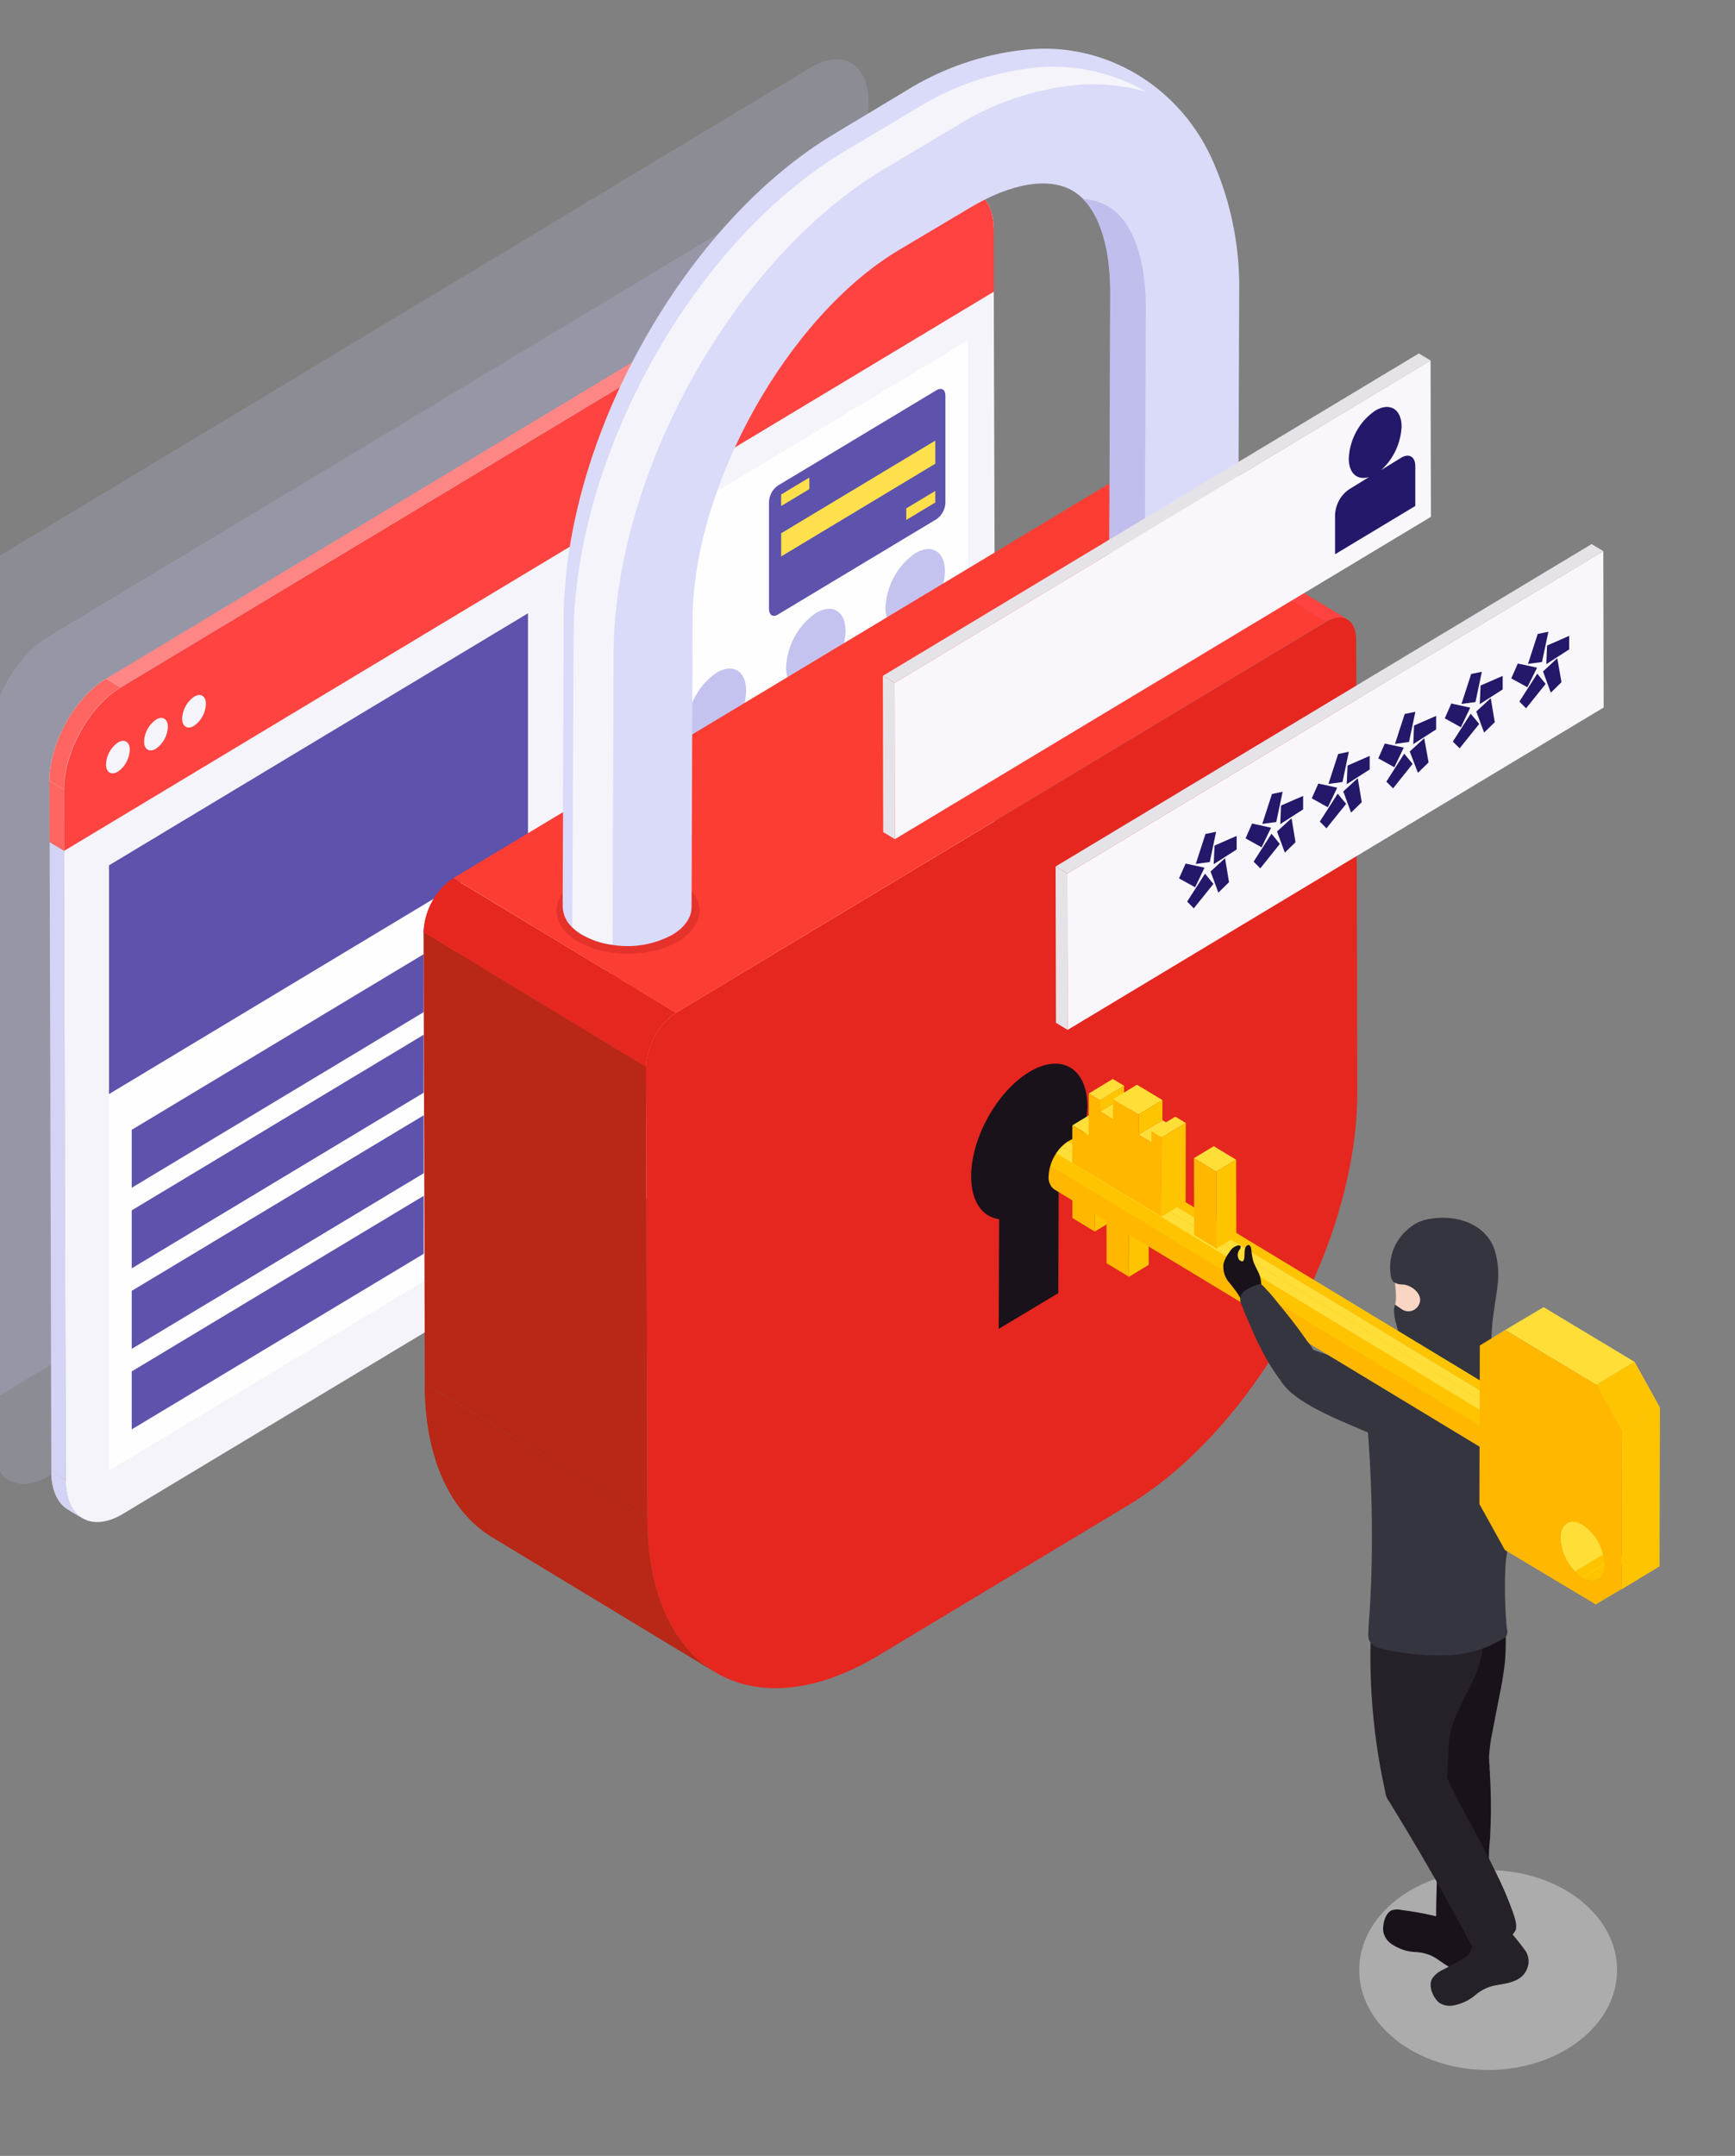 <?xml version="1.0" encoding="UTF-8"?>
<svg xmlns="http://www.w3.org/2000/svg" width="326" height="405" viewBox="0 0 326 405" fill="none">
  <rect x="0" y="0" width="326" height="405" fill="#808080" stroke="none"/>
  <g clip-path="url(#clip0_169_2914)">
    <g opacity="0.2">
      <path d="M163.546 150.791C163.546 157.95 158.744 166.647 152.767 170.238L-2.896 263.846C-8.873 267.448 -13.731 264.569 -13.742 257.41L-14.078 137.442V125.783C-14.078 118.637 -9.265 109.927 -3.287 106.337L152.342 12.682C158.319 9.091 163.177 11.971 163.188 19.13V30.788L163.546 150.791Z" fill="#BFBEED"></path>
    </g>
    <g opacity="0.2">
      <path d="M175.758 164.176C175.758 171.334 170.945 180.031 164.979 183.622L9.305 277.23C3.339 280.833 -1.53 277.953 -1.541 270.794L-1.866 150.826V139.168C-1.866 132.021 2.936 123.312 8.913 119.721L164.565 26.067C170.542 22.476 175.4 25.355 175.422 32.514V44.172L175.758 164.176Z" fill="#BFBEED"></path>
    </g>
    <path d="M180.907 34.484L183.593 36.128C181.657 34.962 178.97 35.125 176.004 36.909L173.284 35.253C176.284 33.481 178.97 33.318 180.907 34.484Z" fill="#F4F4FA"></path>
    <path d="M176.038 36.909L173.318 35.253C176.284 33.481 178.97 33.318 180.907 34.484L183.593 36.128C181.69 34.962 179.004 35.125 176.038 36.909Z" fill="#FE8786"></path>
    <path d="M15.461 285.204L12.741 283.56C10.838 282.395 9.652 279.935 9.641 276.437L12.338 278.093C12.338 281.59 13.558 284.05 15.461 285.204Z" fill="#F4F4FA"></path>
    <path d="M15.461 285.204L12.741 283.56C10.838 282.395 9.652 279.935 9.641 276.437L12.338 278.093C12.338 281.59 13.558 284.05 15.461 285.204Z" fill="#D3D3F5"></path>
    <path d="M12.014 148.331L9.294 146.687L9.327 158.218L12.047 159.85L12.014 148.331Z" fill="#FF6661"></path>
    <path d="M9.327 158.218L9.641 276.437L12.361 278.081L12.047 159.85L9.327 158.218Z" fill="#D3D3F5"></path>
    <path d="M22.636 129.153L19.916 127.509L173.329 35.253L176.038 36.909L22.636 129.153Z" fill="#FE8786"></path>
    <path d="M12.002 148.331L9.282 146.687C9.282 139.692 14.028 131.053 19.916 127.509L22.636 129.164C16.748 132.697 11.991 141.278 12.002 148.331Z" fill="#F4F4FA"></path>
    <path d="M12.002 148.331L9.282 146.687C9.282 139.692 14.028 131.053 19.916 127.509L22.636 129.164C16.748 132.697 11.991 141.278 12.002 148.331Z" fill="#FF6661"></path>
    <path d="M187.085 173.013C187.085 180.008 182.351 188.635 176.463 192.18L23.05 284.423C17.162 287.921 12.372 285.134 12.361 278.081L12.036 159.85V148.331C12.036 141.336 16.771 132.697 22.658 129.164L176.038 36.897C181.925 33.4 186.716 36.198 186.727 43.251V54.782L187.085 173.013Z" fill="#F4F4FA"></path>
    <path d="M186.761 54.782L12.036 159.85V148.331C12.036 141.336 16.771 132.697 22.658 129.164L176.038 36.897C181.925 33.4 186.716 36.198 186.727 43.251L186.761 54.782Z" fill="#FE4340"></path>
    <path d="M34.221 134.982C34.221 136.498 35.239 137.104 36.459 136.346C37.116 135.896 37.661 135.291 38.05 134.58C38.439 133.869 38.661 133.072 38.698 132.254C38.698 130.738 37.691 130.132 36.459 130.89C35.804 131.341 35.26 131.947 34.871 132.658C34.482 133.369 34.259 134.165 34.221 134.982Z" fill="#F4F4FA"></path>
    <path d="M27.068 139.284C27.068 140.8 28.087 141.406 29.307 140.648C29.962 140.197 30.506 139.592 30.895 138.881C31.284 138.17 31.507 137.373 31.545 136.556C31.545 135.04 30.527 134.434 29.307 135.192C28.651 135.643 28.107 136.249 27.718 136.96C27.329 137.671 27.107 138.467 27.068 139.284Z" fill="#F4F4FA"></path>
    <path d="M19.916 143.586C19.916 145.102 20.923 145.708 22.154 144.962C22.81 144.508 23.354 143.901 23.743 143.188C24.132 142.475 24.355 141.677 24.393 140.858C24.393 139.354 23.375 138.736 22.154 139.494C21.498 139.945 20.954 140.55 20.565 141.261C20.176 141.972 19.953 142.769 19.916 143.586Z" fill="#F4F4FA"></path>
    <g opacity="0.9">
      <path d="M20.486 162.555L99.208 115.209V228.928L20.486 276.274V162.555Z" fill="white"></path>
      <path opacity="0.9" d="M20.486 162.555L99.208 115.209V158.183L20.486 205.529V162.555Z" fill="#3A2C99"></path>
      <path opacity="0.9" d="M24.751 212.244L79.609 179.25V190.139L24.751 223.133V212.244Z" fill="#3A2C99"></path>
      <path opacity="0.9" d="M24.751 227.377L79.609 194.383V205.272L24.751 238.266V227.377Z" fill="#3A2C99"></path>
      <path opacity="0.9" d="M24.751 242.499L79.609 209.516V220.405L24.751 253.399V242.499Z" fill="#3A2C99"></path>
      <path opacity="0.9" d="M24.751 257.632L79.609 224.649V235.538L24.751 268.521V257.632Z" fill="#3A2C99"></path>
      <path opacity="0.9" d="M85.093 181.419C85.171 179.787 85.617 178.198 86.395 176.78C87.173 175.362 88.261 174.155 89.57 173.257C92.055 171.753 94.048 172.978 94.048 175.986C93.97 177.617 93.524 179.206 92.746 180.624C91.968 182.042 90.88 183.249 89.57 184.147C87.086 185.639 85.093 184.415 85.093 181.419Z" fill="#3A2C99"></path>
      <path opacity="0.9" d="M85.093 226.794C85.171 225.163 85.617 223.574 86.395 222.156C87.173 220.738 88.261 219.531 89.57 218.633C92.055 217.141 94.048 218.365 94.048 221.361C93.97 222.992 93.524 224.581 92.746 225.999C91.968 227.417 90.88 228.624 89.57 229.522C87.086 231.038 85.093 229.814 85.093 226.794Z" fill="#3A2C99"></path>
      <path opacity="0.9" d="M85.093 211.638C85.172 210.007 85.618 208.418 86.396 207C87.174 205.583 88.261 204.375 89.57 203.477C92.055 201.984 94.048 203.209 94.048 206.217C93.967 207.847 93.52 209.435 92.743 210.853C91.965 212.27 90.878 213.478 89.57 214.378C87.086 215.905 85.093 214.681 85.093 211.638Z" fill="#3A2C99"></path>
      <path opacity="0.9" d="M85.093 196.54C85.174 194.909 85.621 193.321 86.398 191.904C87.176 190.486 88.263 189.279 89.57 188.379C92.055 186.887 94.048 188.111 94.048 191.119C93.969 192.75 93.523 194.338 92.745 195.756C91.967 197.174 90.879 198.381 89.57 199.28C87.086 200.772 85.093 199.548 85.093 196.54Z" fill="#3A2C99"></path>
      <path d="M106.092 162.158L181.914 116.561V63.887L106.092 109.484V162.158Z" fill="white"></path>
      <path opacity="0.9" d="M146.174 115.442L175.959 97.534C176.449 97.2 176.856 96.75 177.148 96.222C177.439 95.693 177.607 95.1 177.638 94.491V74.333C177.638 73.167 176.888 72.748 175.959 73.307L146.174 91.215C145.685 91.549 145.277 91.999 144.986 92.528C144.694 93.056 144.526 93.649 144.495 94.258V114.428C144.495 115.547 145.245 116.036 146.174 115.442Z" fill="#3A2C99"></path>
      <path d="M146.779 104.53L175.735 87.112V82.774L146.779 100.181V104.53Z" fill="#FFDE38"></path>
      <path d="M146.779 95.062L152.073 91.88V89.711L146.779 92.894V95.062Z" fill="#FFDE38"></path>
      <path d="M170.284 97.674L175.735 94.398V92.23L170.284 95.506V97.674Z" fill="#FFDE38"></path>
      <path d="M166.367 114.136C166.467 112.098 167.025 110.113 167.998 108.341C168.97 106.569 170.328 105.06 171.963 103.935C175.086 102.058 177.56 103.597 177.56 107.363C177.46 109.401 176.902 111.387 175.93 113.159C174.958 114.931 173.599 116.44 171.963 117.564C168.885 119.441 166.367 117.902 166.367 114.136Z" fill="#BFBEED"></path>
      <path d="M147.696 125.364C147.797 123.325 148.355 121.34 149.327 119.568C150.3 117.796 151.658 116.287 153.293 115.162C156.416 113.285 158.89 114.824 158.89 118.59C158.79 120.628 158.232 122.614 157.26 124.386C156.288 126.158 154.929 127.667 153.293 128.791C150.215 130.668 147.696 129.129 147.696 125.364Z" fill="#BFBEED"></path>
      <path d="M129.015 136.603C129.114 134.563 129.673 132.575 130.645 130.801C131.617 129.027 132.976 127.516 134.612 126.39C137.735 124.512 140.208 126.051 140.208 129.817C140.113 131.857 139.556 133.843 138.583 135.616C137.611 137.389 136.25 138.897 134.612 140.019C131.545 141.896 129.015 140.357 129.015 136.603Z" fill="#BFBEED"></path>
      <path d="M110.345 147.83C110.444 145.79 111.002 143.803 111.975 142.029C112.947 140.255 114.306 138.743 115.942 137.617C119.064 135.74 121.538 137.279 121.538 141.044C121.441 143.083 120.883 145.07 119.911 146.842C118.938 148.614 117.578 150.123 115.942 151.246C112.875 153.123 110.345 151.584 110.345 147.83Z" fill="#BFBEED"></path>
      <path d="M106.092 223.203L181.914 177.606V124.932L106.092 170.529V223.203Z" fill="white"></path>
      <path opacity="0.9" d="M146.174 176.499L175.959 158.579C176.449 158.248 176.857 157.801 177.149 157.274C177.44 156.747 177.608 156.155 177.638 155.548V135.378C177.638 134.212 176.888 133.804 175.959 134.364L146.174 152.272C145.685 152.606 145.277 153.056 144.986 153.584C144.694 154.113 144.526 154.706 144.495 155.315V175.496C144.495 176.592 145.245 177.058 146.174 176.499Z" fill="#FE4340"></path>
      <path d="M146.779 165.586L175.735 148.168V143.831L146.779 161.237V165.586Z" fill="#FFDE38"></path>
      <path d="M146.779 156.119L152.073 152.936V150.756L146.779 153.939V156.119Z" fill="#FFDE38"></path>
      <path d="M170.284 158.731L175.735 155.455V153.274L170.284 156.562V158.731Z" fill="#FFDE38"></path>
      <g opacity="0.9">
        <path d="M137.018 170.623C137.018 168.92 136.123 168.862 135.048 169.457V168.501L133.985 169.142V170.145C133.388 170.536 132.839 171.002 132.351 171.532V173.304C132.977 172.849 133.75 172.348 134.399 171.952C135.048 171.555 135.127 171.544 135.127 172.045V172.173C135.127 172.535 135.059 172.768 134.533 173.094L133.906 173.467C133.333 173.856 132.864 174.391 132.545 175.022C132.226 175.652 132.066 176.357 132.082 177.07V177.455C132.082 179.588 133.045 179.495 133.985 178.947V179.915L135.048 179.285V178.317C135.701 177.932 136.291 177.44 136.794 176.86V175.088C136.403 175.368 135.462 176.009 134.556 176.557C134.142 176.813 133.985 176.778 133.985 176.417V176.23C133.974 176.053 134.018 175.877 134.111 175.728C134.204 175.579 134.34 175.465 134.5 175.403L135.082 175.053C135.689 174.676 136.189 174.136 136.529 173.491C136.869 172.845 137.038 172.117 137.018 171.38V170.623Z" fill="#FE4340"></path>
        <path d="M131.623 171.905C130.484 172.264 129.404 172.803 128.422 173.502C127.868 173.838 127.407 174.317 127.083 174.893C126.76 175.469 126.585 176.123 126.575 176.79V177.245C126.575 178.107 126.81 178.574 127.403 178.481C127.114 178.785 126.89 179.151 126.747 179.553C126.604 179.955 126.545 180.385 126.575 180.812V181.15C126.575 182.584 127.302 182.934 128.489 182.223C129.599 181.633 130.633 180.901 131.567 180.043V178.294L129.44 179.565C128.679 180.031 128.489 180.136 128.489 179.565V179.46C128.489 178.912 128.758 178.725 129.384 178.294L130.974 177.256V175.391L129.384 176.23C128.713 176.603 128.467 176.743 128.467 176.23V176.125C128.467 175.519 128.881 175.274 129.384 174.96L131.623 173.607V171.905Z" fill="#FE4340"></path>
        <path d="M125.758 181.698L123.183 183.249C122.579 183.61 122.601 183.249 122.601 182.969V182.596C122.586 182.415 122.622 182.233 122.706 182.073C122.789 181.913 122.917 181.783 123.071 181.698L123.508 181.43C123.821 181.244 123.933 181.337 123.933 181.71L125.747 180.614L125.534 175.263L121.057 177.979V180.031L123.732 178.422V179.588C123.509 179.571 123.287 179.624 123.094 179.74C122.838 179.87 122.591 180.018 122.355 180.183C121.838 180.546 121.417 181.038 121.13 181.615C120.843 182.191 120.698 182.833 120.71 183.482V184.59C120.71 186.199 121.739 186.21 122.691 185.639C123.768 185.018 124.794 184.304 125.758 183.505V181.698Z" fill="#FE4340"></path>
        <path d="M120.016 180.964C120.016 179.425 119.344 178.982 118.124 179.716L116.524 180.673C115.951 181 115.478 181.488 115.16 182.082C114.841 182.676 114.689 183.351 114.721 184.03V188.134C114.721 189.533 115.359 190.011 116.535 189.3L118.135 188.344C118.717 188.012 119.199 187.52 119.531 186.921C119.862 186.323 120.03 185.642 120.016 184.951V180.964ZM117.564 186.63L117.162 186.875C116.837 187.073 116.613 187.155 116.613 186.525V183.366C116.591 183.174 116.624 182.98 116.708 182.808C116.791 182.636 116.922 182.493 117.083 182.398L117.632 182.06C118.147 181.757 118.124 182.293 118.124 182.456V185.604C118.139 185.815 118.093 186.026 117.991 186.209C117.889 186.392 117.737 186.539 117.553 186.63H117.564Z" fill="#FE4340"></path>
      </g>
      <path d="M137.41 160.713L135.373 161.937V162.671L136.056 162.263V164.677L136.75 164.257V161.855L137.41 161.459V160.713Z" fill="#BFBEED"></path>
      <path d="M134.892 163.068C134.583 163.223 134.331 163.476 134.17 163.79C134.009 164.104 133.948 164.464 133.996 164.817C133.996 165.668 134.209 165.819 134.892 165.411C135.189 165.263 135.434 165.021 135.593 164.72C135.751 164.419 135.815 164.073 135.776 163.732C135.776 162.8 135.552 162.671 134.892 163.068ZM134.892 164.793C134.69 164.91 134.69 164.875 134.69 164.397C134.69 163.919 134.69 163.814 134.892 163.697C135.093 163.581 135.082 163.697 135.082 164.152C135.082 164.607 135.071 164.677 134.892 164.793Z" fill="#BFBEED"></path>
      <path d="M133.862 163.837H133.593L133.492 163.254L132.899 163.616V164.257L132.574 164.444V165.027L132.899 164.828V165.563C132.911 165.65 132.906 165.738 132.883 165.823C132.859 165.907 132.819 165.985 132.765 166.052C132.711 166.124 132.651 166.191 132.586 166.251V166.74L133.123 166.426C133.291 166.303 133.424 166.136 133.507 165.94C133.59 165.745 133.62 165.53 133.593 165.318V164.42L133.862 164.257V163.837Z" fill="#BFBEED"></path>
      <path d="M132.44 166.064C132.44 165.749 132.317 165.469 131.813 165.773L131.455 165.982C131.455 165.749 131.534 165.703 131.679 165.621L132.373 165.248V164.758C132.08 164.792 131.799 164.9 131.556 165.073C131.316 165.18 131.112 165.359 130.97 165.588C130.829 165.816 130.756 166.084 130.761 166.356V167.894L131.321 167.568L131.455 167.253C131.455 167.323 131.59 167.44 131.858 167.253C132.024 167.149 132.164 167.004 132.265 166.832C132.367 166.659 132.427 166.464 132.44 166.262V166.064ZM131.601 166.775C131.444 166.857 131.455 166.717 131.455 166.717V166.46L131.634 166.367C131.757 166.367 131.746 166.426 131.746 166.495C131.752 166.552 131.741 166.609 131.715 166.659C131.689 166.709 131.649 166.75 131.601 166.775Z" fill="#BFBEED"></path>
      <path d="M130.537 164.618L129.843 165.038V167.44C129.854 167.527 129.847 167.615 129.824 167.699C129.801 167.783 129.762 167.861 129.709 167.929C129.653 167.999 129.593 168.065 129.53 168.128V168.606L130.034 168.314C130.217 168.192 130.363 168.017 130.453 167.81C130.542 167.602 130.571 167.373 130.537 167.148V164.618Z" fill="#BFBEED"></path>
      <path d="M128.444 166.099L127.325 166.787C127.086 166.91 126.885 167.102 126.747 167.339C126.608 167.577 126.537 167.85 126.541 168.128C126.541 168.396 126.665 168.687 126.922 168.547C126.788 168.663 126.679 168.807 126.602 168.97C126.525 169.133 126.481 169.311 126.474 169.492C126.474 170.203 126.754 170.296 127.303 169.97L128.422 169.27L128.444 166.099ZM127.325 167.93C127.213 167.999 127.157 167.93 127.157 167.813C127.151 167.744 127.164 167.675 127.193 167.613C127.223 167.552 127.269 167.5 127.325 167.463L127.717 167.23V167.696L127.325 167.93ZM127.325 169.235C127.179 169.317 127.146 169.235 127.146 169.037C127.136 168.957 127.147 168.875 127.179 168.801C127.211 168.727 127.261 168.664 127.325 168.617L127.75 168.361V168.979L127.325 169.235Z" fill="#BFBEED"></path>
      <path d="M126.34 169.737C126.34 169.41 126.206 169.142 125.713 169.445L125.344 169.655C125.344 169.422 125.422 169.375 125.568 169.294L126.273 168.921V168.431C125.978 168.459 125.697 168.568 125.456 168.746C125.214 168.852 125.009 169.031 124.865 169.259C124.722 169.488 124.647 169.755 124.65 170.028V171.567L125.209 171.241L125.344 170.914C125.344 170.996 125.489 171.112 125.747 170.914C125.916 170.809 126.058 170.663 126.161 170.489C126.265 170.314 126.326 170.116 126.34 169.912V169.737ZM125.489 170.448C125.344 170.529 125.344 170.448 125.344 170.448V170.191L125.534 170.098C125.646 170.098 125.635 170.156 125.635 170.226C125.634 170.274 125.619 170.32 125.594 170.36C125.568 170.399 125.531 170.43 125.489 170.448Z" fill="#BFBEED"></path>
      <path d="M124.437 168.291L123.743 168.711V171.042C123.754 171.131 123.747 171.221 123.724 171.307C123.701 171.393 123.662 171.474 123.609 171.544C123.609 171.544 123.452 171.719 123.43 171.73V172.22L123.922 171.929C124.108 171.808 124.256 171.633 124.348 171.426C124.439 171.219 124.47 170.988 124.437 170.763V168.291Z" fill="#BFBEED"></path>
      <path d="M123.307 171.555C123.307 171.229 123.183 170.961 122.691 171.252L122.322 171.474C122.322 171.241 122.4 171.194 122.545 171.112L123.251 170.739V170.25C122.956 170.278 122.674 170.386 122.433 170.564C122.191 170.669 121.985 170.848 121.841 171.076C121.698 171.305 121.623 171.573 121.628 171.847V173.386L122.187 173.048L122.322 172.733C122.322 172.814 122.467 172.931 122.724 172.733C122.892 172.627 123.033 172.481 123.134 172.306C123.236 172.132 123.295 171.934 123.307 171.73V171.555ZM122.467 172.266C122.322 172.348 122.322 172.266 122.322 172.266V171.998L122.512 171.905C122.624 171.905 122.613 171.963 122.613 172.033C122.614 172.083 122.601 172.132 122.575 172.173C122.549 172.215 122.511 172.248 122.467 172.266Z" fill="#BFBEED"></path>
      <path d="M121.415 171.206L120.833 171.544L120.721 171.847C120.598 171.777 120.486 171.719 120.195 171.847C120.003 171.963 119.848 172.135 119.75 172.343C119.653 172.55 119.617 172.784 119.646 173.013V174.482L120.34 174.062V172.57C120.34 172.395 120.34 172.325 120.452 172.278C120.564 172.232 120.676 172.185 120.721 172.278V173.829L121.415 173.421V171.206Z" fill="#BFBEED"></path>
      <path d="M118.818 172.733C118.476 172.921 118.163 173.16 117.889 173.444V173.945C117.889 173.945 118.113 173.782 118.426 173.596C118.74 173.409 118.751 173.386 118.751 173.957C118.751 174.528 118.684 174.528 118.426 174.692C118.245 174.804 118.059 174.905 117.867 174.995V175.496C118.135 175.566 118.516 175.263 118.818 175.088C119.12 174.913 119.445 174.435 119.445 173.537C119.445 172.64 119.188 172.523 118.818 172.733Z" fill="#BFBEED"></path>
      <path d="M116.927 173.875C116.3 174.26 116.065 174.493 116.065 175.251C116.065 175.729 116.277 175.741 116.624 175.531L117.072 175.263C117.072 175.578 116.904 175.613 116.635 175.776C116.467 175.886 116.286 175.976 116.098 176.044V176.592C116.468 176.482 116.819 176.313 117.139 176.091C117.62 175.799 117.766 175.333 117.766 174.528C117.766 173.724 117.553 173.502 116.927 173.875ZM116.859 174.855C116.859 174.855 116.759 174.855 116.759 174.785C116.759 174.715 116.759 174.563 116.882 174.482C117.005 174.4 117.072 174.4 117.072 174.738L116.859 174.855Z" fill="#BFBEED"></path>
      <path d="M166.367 175.193C166.464 173.154 167.022 171.168 167.994 169.395C168.966 167.623 170.326 166.114 171.963 164.992C175.086 163.114 177.56 164.642 177.56 168.408C177.462 170.448 176.905 172.436 175.932 174.21C174.96 175.984 173.6 177.495 171.963 178.621C168.885 180.498 166.367 178.994 166.367 175.193Z" fill="#BFBEED"></path>
      <path d="M147.696 186.42C147.794 184.381 148.351 182.395 149.324 180.623C150.296 178.85 151.656 177.342 153.293 176.219C156.416 174.342 158.89 175.881 158.89 179.635C158.792 181.675 158.234 183.663 157.262 185.438C156.29 187.212 154.93 188.723 153.293 189.848C150.215 191.725 147.696 190.186 147.696 186.42Z" fill="#BFBEED"></path>
      <path d="M129.015 197.648C129.115 195.609 129.674 193.624 130.646 191.852C131.618 190.08 132.977 188.571 134.612 187.446C137.735 185.569 140.208 187.108 140.208 190.862C140.111 192.903 139.553 194.891 138.581 196.665C137.609 198.439 136.249 199.95 134.612 201.075C131.545 202.952 129.015 201.413 129.015 197.648Z" fill="#BFBEED"></path>
      <path d="M110.345 208.875C110.446 206.837 111.005 204.852 111.977 203.08C112.949 201.308 114.307 199.799 115.942 198.674C119.064 196.796 121.538 198.335 121.538 202.09C121.441 204.13 120.883 206.118 119.911 207.892C118.938 209.666 117.579 211.177 115.942 212.303C112.875 214.18 110.345 212.641 110.345 208.875Z" fill="#BFBEED"></path>
    </g>
    <path d="M253.169 116.375L211.363 91.075C210.721 90.765 210.011 90.64 209.306 90.712C208.602 90.783 207.928 91.05 207.356 91.483L249.173 116.794C249.743 116.359 250.414 116.09 251.116 116.016C251.819 115.942 252.528 116.066 253.169 116.375Z" fill="#FE4340"></path>
    <path d="M253.169 116.375L211.363 91.076C210.736 90.767 210.042 90.638 209.352 90.702C208.661 90.765 207.999 91.019 207.434 91.437L249.252 116.748C249.815 116.331 250.474 116.078 251.162 116.012C251.85 115.947 252.543 116.072 253.169 116.375Z" fill="#FE4340"></path>
    <path d="M249.252 116.748L207.434 91.437H207.356L249.173 116.748H249.252Z" fill="#FE4340"></path>
    <path d="M92.481 288.772L134.287 314.071C126.508 309.408 121.661 299.381 121.628 285.228L79.81 259.928C79.855 274.07 84.69 284.062 92.481 288.772Z" fill="#B92716"></path>
    <path d="M121.628 285.228L79.81 259.928C79.81 274.07 84.69 284.062 92.481 288.772L134.287 314.071C126.508 309.361 121.661 299.381 121.628 285.228Z" fill="#B92716"></path>
    <path d="M121.404 200.364L79.586 175.053L79.821 259.917L121.628 285.228L121.404 200.364Z" fill="#B92716"></path>
    <path d="M249.173 116.783L207.367 91.484L85.183 164.957L127 190.268L249.173 116.783Z" fill="#FC3D34"></path>
    <path d="M126.989 190.268L85.183 165.003C83.55 166.106 82.192 167.596 81.219 169.351C80.247 171.106 79.687 173.076 79.586 175.1L121.393 200.411C121.486 198.379 122.043 196.4 123.016 194.636C123.989 192.872 125.351 191.375 126.989 190.268Z" fill="#E5271F"></path>
    <path d="M126.989 190.268L85.183 165.003C84.481 165.429 83.838 165.951 83.269 166.554L125.086 191.818C125.654 191.218 126.293 190.697 126.989 190.268Z" fill="#E5271F"></path>
    <path d="M125.086 191.818L83.269 166.519C81.057 168.787 79.743 171.836 79.586 175.065L121.393 200.376C121.556 197.143 122.873 194.091 125.086 191.818Z" fill="#E5271F"></path>
    <path d="M126.989 190.268C125.357 191.37 123.999 192.86 123.026 194.615C122.053 196.37 121.493 198.34 121.393 200.364L121.628 285.228C121.706 313.722 141.249 325.322 165.046 311.005L211.9 282.826C235.697 268.521 255.117 233.487 255.039 205.004L254.815 120.141C254.815 116.422 252.274 114.918 249.218 116.795L126.989 190.268Z" fill="#E5271F"></path>
    <ellipse rx="24.225" ry="18.767" transform="matrix(-1 0 0 1 279.616 370.093)" fill="#ACACAC"></ellipse>
    <path d="M210.848 115.57C216.087 118.718 224.672 118.718 229.877 115.57C235.081 112.422 235.115 107.246 229.877 104.098C224.638 100.95 216.042 100.939 210.848 104.098C205.655 107.258 205.599 112.411 210.848 115.57Z" fill="#E5322B"></path>
    <path d="M108.487 176.814C113.725 179.961 122.31 179.961 127.515 176.814C132.72 173.666 132.754 168.489 127.515 165.341C122.277 162.193 113.68 162.182 108.487 165.341C103.293 168.501 103.237 173.654 108.487 176.814Z" fill="#E5322B"></path>
    <path d="M232.842 55.05L232.641 109.123C232.641 111 231.455 112.877 229.082 114.3C226.436 115.716 223.505 116.455 220.53 116.455C217.556 116.455 214.624 115.716 211.978 114.3C209.606 112.854 208.441 110.954 208.453 109.065L208.643 55.015C208.643 45.583 206.136 38.611 201.67 35.907C197.204 33.202 190.129 34.333 182.272 39.019L168.907 46.971C147.976 59.457 130.224 91.274 130.134 116.34L129.944 170.413C129.944 172.29 128.735 174.167 126.373 175.589C122.932 177.449 119.014 178.126 115.18 177.525C113.096 177.273 111.08 176.595 109.248 175.531C108.659 175.172 108.107 174.75 107.602 174.272C107.036 173.787 106.575 173.181 106.251 172.495C105.926 171.81 105.746 171.06 105.722 170.296L105.912 116.247C105.968 99.808 111.263 81.341 120.822 64.26C130.381 47.181 143.152 33.26 156.841 25.099L170.161 17.089C176.988 12.831 184.631 10.188 192.547 9.348C199.933 8.518 207.38 10.172 213.799 14.068C220.218 17.963 225.271 23.896 228.22 30.998C231.432 38.566 233.01 46.777 232.842 55.05Z" fill="#DADAF9"></path>
    <path d="M208.296 38.809C206.835 37.967 205.207 37.484 203.539 37.399C206.807 40.768 208.632 46.971 208.598 54.957L208.408 109.006C208.408 110.895 209.527 112.784 211.934 114.241C212.92 114.833 213.973 115.295 215.068 115.617L215.281 57.918C215.314 48.486 212.773 41.526 208.296 38.809Z" fill="#BFBEED"></path>
    <path d="M215.426 17.264C211.058 16.007 206.509 15.576 201.994 15.993C194.078 16.819 186.434 19.455 179.608 23.711L166.244 31.686C152.543 39.847 139.749 53.756 130.202 70.836C120.654 87.916 115.36 106.383 115.292 122.822L115.102 177.466C113.018 177.214 111.002 176.537 109.17 175.473C108.581 175.114 108.029 174.692 107.524 174.213L107.771 119.534C107.838 103.095 113.132 84.64 122.669 67.548C132.205 50.456 145.055 36.571 158.733 28.398L172.086 20.435C178.914 16.18 186.557 13.541 194.473 12.706C201.739 11.978 209.047 13.568 215.426 17.264Z" fill="#F4F4FA"></path>
    <path d="M277.268 363.05C276.821 361.954 273.06 360.916 271.951 360.531C269.14 359.751 266.278 359.178 263.389 358.818C262.811 358.672 262.209 358.672 261.631 358.818C260.199 359.284 259.65 361.872 259.975 363.166C260.253 364.08 260.853 364.85 261.654 365.323C262.887 366.124 264.29 366.596 265.739 366.699C267.172 366.71 268.577 367.112 269.814 367.865C271.437 368.926 272.623 370.103 274.627 370.033C275.085 370.051 275.541 369.968 275.966 369.789C276.391 369.61 276.775 369.339 277.092 368.994C277.41 368.649 277.653 368.239 277.807 367.789C277.961 367.339 278.021 366.86 277.985 366.384C277.914 365.616 277.764 364.857 277.537 364.122C277.468 363.759 277.379 363.401 277.268 363.05Z" fill="#19121B"></path>
    <path d="M283.883 363.038C283.794 362.91 283.704 362.77 283.626 362.63C282.707 361.304 281.509 360.215 280.122 359.447C279.65 359.053 279.086 358.796 278.488 358.701C277.112 358.608 276.138 360.263 276.25 361.697C276.25 362.35 276.518 362.991 276.608 363.656C276.787 364.892 276.608 366.652 275.6 367.48C274.019 368.482 272.39 369.4 270.72 370.231C270.098 370.566 269.558 371.045 269.142 371.631C268.247 373.053 269.299 375.408 270.519 376.294C271.315 376.768 272.251 376.922 273.149 376.725C274.581 376.46 275.93 375.836 277.078 374.907C278.166 373.927 279.482 373.263 280.895 372.983C283.391 372.54 286.491 372.272 287.163 369.089C287.315 368.222 287.147 367.326 286.693 366.582C285.816 365.351 284.878 364.168 283.883 363.038Z" fill="#262028"></path>
    <path d="M274.694 296.851C273.574 298.017 269.422 295.872 269.366 295.301C264.396 291.29 264.989 307.298 266.411 313.652C267.172 317.079 266.982 320.647 267.429 324.144C267.944 328.023 268.729 331.857 269.78 335.617C269.946 336.447 270.303 337.223 270.821 337.878C271.94 339.161 273.921 339.044 275.567 338.753C277 338.508 278.611 338.088 279.317 336.759C279.669 335.903 279.811 334.97 279.731 334.043C279.629 331.566 279.775 329.085 280.167 326.639C280.675 324.067 281.175 321.49 281.667 318.91C282.152 316.669 282.525 314.405 282.786 312.124C283.102 307.986 282.918 303.822 282.238 299.731C281.913 297.586 282.596 293.564 279.675 293.121C277 292.724 275.377 296.07 274.694 296.851Z" fill="#19121B"></path>
    <path d="M268.784 328.738L267.967 325.147C268.291 326.325 268.56 327.526 268.784 328.738Z" fill="#F7736A"></path>
    <path d="M270.373 334.253C271.224 333.028 273.328 333.087 274.033 333.413C274.739 333.74 278.611 331.268 279.798 330.335C279.776 330.749 279.802 331.164 279.876 331.571C279.876 332.002 279.876 332.422 279.943 332.853C279.943 333.693 280.033 334.532 280.055 335.372C280.122 337.027 280.145 338.671 280.134 340.327C280.122 341.982 280.067 343.684 279.977 345.363C279.8 346.856 279.729 348.36 279.764 349.864C279.757 350.647 279.679 351.428 279.529 352.195L279.227 354.76C279.026 356.462 278.813 358.165 278.611 359.878C278.611 360.112 278.611 360.356 278.522 360.59C278.365 361.895 278.309 364.006 277.403 364.973C276.869 365.465 276.235 365.825 275.549 366.027C274.863 366.229 274.142 366.267 273.44 366.139C272.315 365.924 271.297 365.305 270.564 364.39C269.735 363.376 269.847 361.825 269.836 360.543C269.836 355.157 270.161 349.782 270.172 344.396C270.227 340.238 269.905 336.085 269.209 331.991L270.373 334.253Z" fill="#19121B"></path>
    <path d="M267.038 297.971C266.556 297.714 264.116 296.443 264.139 295.744C264.139 295.289 262.952 294.905 262.639 294.905C262.06 294.982 261.516 295.233 261.072 295.627C259.948 296.52 259.099 297.736 258.632 299.125C258.015 301.043 257.687 303.049 257.658 305.071C257.342 311.097 257.492 317.14 258.106 323.142C258.408 326.162 258.844 329.181 259.382 332.166C259.661 333.658 259.964 335.139 260.288 336.619C260.343 337.173 260.532 337.703 260.838 338.16C261.143 338.617 261.555 338.985 262.034 339.231C264.497 340.851 268.918 340.63 270.675 337.739C272.567 334.614 271.795 329.764 272.388 326.255C273.272 321.16 276.529 317.417 277.985 312.579C278.943 309.168 279.074 305.563 278.365 302.086C278.097 300.372 277.582 296.257 275.903 295.266C274.881 294.923 273.786 294.886 272.745 295.16C271.704 295.434 270.758 296.008 270.015 296.817C268.661 298.216 268.784 298.903 267.038 297.971Z" fill="#262028"></path>
    <path d="M283.559 280.681C283.572 279.782 283.651 278.886 283.794 277.999C284.51 273.721 285.741 269.547 286.256 265.233C286.659 261.887 286.95 257.713 284.398 255.125C283.974 254.711 283.504 254.351 282.999 254.052C278.041 251.138 273.306 254.694 268.661 256.384C265.603 257.529 262.678 259.026 259.941 260.849C258.959 261.34 258.086 262.039 257.378 262.901C257.063 263.415 256.849 263.988 256.749 264.589C256.649 265.19 256.665 265.805 256.796 266.399C256.953 268.043 257.076 269.675 257.188 271.319C257.412 274.595 257.579 277.883 257.669 281.171C257.871 287.734 257.803 294.322 257.468 300.885C257.367 302.961 257.121 305.048 257.087 307.123C257.087 308.603 258.027 309.303 259.326 309.664C263.23 310.644 267.243 311.076 271.258 310.947C275.283 310.978 279.239 309.849 282.686 307.682C283.548 307.099 283.133 306.178 283.055 305.211C282.966 304.045 282.887 302.879 282.842 301.713C282.753 299.381 282.742 297.131 282.842 294.846C282.842 293.121 283.29 291.465 283.368 289.786C283.458 287.758 283.368 285.717 283.48 283.689C283.548 282.686 283.525 281.683 283.559 280.681Z" fill="#35353F"></path>
    <path d="M262.74 341.259C264.094 343.475 265.426 345.69 266.735 347.928C267.773 349.7 268.799 351.476 269.814 353.256C270.597 354.632 271.358 356.008 272.119 357.395C273.082 359.179 274.056 360.974 275.052 362.723C275.791 364.029 276.35 365.894 277.805 366.547C279.261 367.2 281.04 366.186 282.059 365.381C283.153 364.699 284.081 363.761 284.768 362.641C285.137 361.65 284.566 360.112 284.242 359.144C283.349 356.668 282.313 354.25 281.141 351.904C279.223 347.94 277.19 344.054 275.041 340.245C272.992 336.584 271.358 332.795 269.511 329.029C269.394 328.823 269.231 328.647 269.037 328.518C268.842 328.388 268.622 328.308 268.392 328.283C267.844 328.225 261.072 336.503 260.725 337.925C260.747 337.96 261.083 338.531 262.74 341.259Z" fill="#262028"></path>
    <path d="M267.418 252.234C267.239 250.951 266.299 251.243 266.78 250.088C267.159 249.09 267.785 248.213 268.594 247.547C269.402 246.874 270.414 246.522 271.448 246.556C271.806 246.556 272.041 246.789 272.388 246.789C273.357 246.719 274.329 246.719 275.298 246.789C276.25 246.929 277.145 246.999 277.145 248.13C277.046 249.619 277.179 251.115 277.537 252.56C277.847 253.308 278.076 254.091 278.22 254.892C278.225 255.711 277.998 256.514 277.568 257.2C277.138 257.887 276.524 258.426 275.802 258.751C274.029 259.505 272.078 259.684 270.205 259.264C269.288 259.124 267.967 258.937 267.429 258.016C267.148 257.274 267.097 256.459 267.284 255.685C267.476 254.546 267.521 253.385 267.418 252.234Z" fill="#F9D5C3"></path>
    <path d="M272.41 235.55L268.392 233.113C268.553 232.995 268.742 232.922 268.938 232.904C269.135 232.885 269.333 232.921 269.511 233.008L273.53 235.445C273.351 235.358 273.153 235.322 272.957 235.341C272.76 235.359 272.572 235.431 272.41 235.55Z" fill="#7F89A6"></path>
    <path d="M263.266 235.877C262.66 236.602 262.254 237.484 262.09 238.43C261.777 240.598 262.616 242.837 262.169 244.994C261.721 247.15 262.594 251.826 266.545 253.05C268.973 253.469 271.464 253.212 273.765 252.304C275.402 251.294 276.735 249.828 277.615 248.072C285.876 234.396 268.873 228.776 263.266 235.877Z" fill="#F9D5C3"></path>
    <path d="M281.331 241.951C281.074 244.177 280.604 246.393 280.402 248.631C280.055 252.408 280.402 256.337 279.16 259.882C278.402 261.959 277.104 263.776 275.41 265.128C274.927 265.687 274.399 266.202 273.832 266.667L271.593 268.777C271.417 268.986 271.175 269.123 270.911 269.162C270.774 269.143 270.642 269.097 270.523 269.025C270.404 268.953 270.3 268.857 270.217 268.742C268.313 266.635 266.84 264.149 265.885 261.432C265.841 261.258 265.777 261.09 265.695 260.931C265.627 260.756 265.571 260.593 265.515 260.418C265.459 260.243 265.28 259.707 265.168 259.357C264.598 257.538 264.139 255.685 263.691 253.819C263.243 251.954 262.695 250.03 262.18 248.141C262.061 247.64 261.982 247.129 261.945 246.614C261.906 246.332 261.906 246.045 261.945 245.763C261.963 245.624 261.993 245.488 262.034 245.355C262.034 245.273 262.135 245.168 262.113 245.075L263.456 245.996C263.881 246.27 264.382 246.388 264.879 246.331C265.376 246.274 265.841 246.045 266.198 245.681C268.034 243.664 265.549 241.484 263.646 241.298C262.995 241.344 262.346 241.168 261.799 240.796C261.485 240.416 261.307 239.934 261.296 239.432C261.079 237.931 261.228 236.397 261.729 234.971C262.23 233.545 263.066 232.273 264.161 231.271C264.86 230.565 265.67 229.99 266.556 229.569C267.351 229.241 268.182 229.022 269.03 228.916C273.63 228.24 279.037 229.756 280.816 234.746C281.508 236.971 281.696 239.334 281.365 241.647C281.343 241.747 281.332 241.849 281.331 241.951Z" fill="#35353F"></path>
    <path d="M263.064 258.984C264.766 259.672 266.288 260.57 266.859 262.412C267.157 263.233 267.285 264.111 267.233 264.987C267.181 265.864 266.95 266.718 266.556 267.495C266.095 268.326 265.446 269.028 264.666 269.539C263.886 270.051 262.998 270.358 262.079 270.433C260.345 270.409 258.64 269.966 257.098 269.139C252.621 267.169 248.144 265.525 244.092 262.762C242.39 261.596 240.667 260.092 240.286 258.016C240.162 257.312 240.198 256.588 240.393 255.901C240.587 255.214 240.934 254.585 241.405 254.064C241.969 253.353 242.768 252.888 243.644 252.761C244.521 252.634 245.411 252.853 246.14 253.376C258.654 257.725 263.355 259.089 263.064 258.984Z" fill="#35353F"></path>
    <path d="M205.666 216.908L201.468 214.366L201.502 228.811L205.699 231.353L205.666 216.908Z" fill="#FFB700"></path>
    <path d="M209.382 214.681L205.185 212.139L201.468 214.366L205.666 216.908L209.382 214.681Z" fill="#FFDE38"></path>
    <path d="M205.666 216.908L205.699 231.353L209.416 229.126L209.382 214.681L205.666 216.908Z" fill="#FFC400"></path>
    <path d="M212.091 225.407L207.893 222.865L207.927 237.311L212.135 239.852L212.091 225.407Z" fill="#FFB700"></path>
    <path d="M215.807 223.169L211.609 220.627L207.893 222.865L212.091 225.407L215.807 223.169Z" fill="#FFDE38"></path>
    <path d="M212.091 225.407L212.135 239.852L215.84 237.614L215.807 223.168L212.091 225.407Z" fill="#FFC400"></path>
    <path d="M204.334 207.942C204.334 200.702 199.487 197.753 193.454 201.343C187.421 204.934 182.474 213.725 182.474 220.965C182.474 225.733 184.567 228.625 187.734 229.033L187.656 249.634L198.849 242.93L198.916 222.329C202.155 218.262 204.054 213.219 204.334 207.942Z" fill="#19121B"></path>
    <path d="M203.394 214.145L284.756 263.391C284.34 263.191 283.88 263.11 283.423 263.157C282.966 263.204 282.53 263.377 282.16 263.659L200.786 214.401C201.159 214.12 201.598 213.948 202.056 213.903C202.515 213.858 202.976 213.941 203.394 214.145Z" fill="#FFC400"></path>
    <path d="M282.16 263.659L200.786 214.401L282.148 263.659H282.16Z" fill="#FFC400"></path>
    <path d="M282.171 263.647L200.808 214.389C201.179 214.113 201.614 213.944 202.069 213.901C202.523 213.858 202.981 213.942 203.394 214.145L284.756 263.391C284.342 263.191 283.885 263.11 283.43 263.155C282.976 263.2 282.541 263.37 282.171 263.647Z" fill="#FFC400"></path>
    <path d="M279.574 272.695L198.144 223.448C197.765 223.181 197.462 222.813 197.265 222.382C197.069 221.952 196.986 221.475 197.025 221C197.09 219.678 197.454 218.391 198.088 217.244C198.722 216.097 199.608 215.123 200.674 214.401L282.048 263.659C280.983 264.379 280.096 265.351 279.46 266.496C278.824 267.641 278.456 268.926 278.388 270.246C278.353 270.728 278.445 271.211 278.654 271.642C278.863 272.074 279.181 272.437 279.574 272.695Z" fill="#FFB700"></path>
    <path d="M279.574 272.695L198.144 223.448C197.732 223.179 197.427 222.766 197.282 222.282L278.735 271.54C278.874 272.017 279.172 272.426 279.574 272.695Z" fill="#FFB700"></path>
    <path d="M278.735 271.541L197.372 222.294C197.23 221.879 197.161 221.441 197.17 221V220.965L278.533 270.211V270.281C278.533 270.71 278.601 271.135 278.735 271.541Z" fill="#FFB700"></path>
    <path d="M278.5 270.176L197.137 220.965C197.151 220.32 197.253 219.68 197.439 219.065L278.813 268.323C278.628 268.923 278.522 269.547 278.5 270.176Z" fill="#FFB700"></path>
    <path d="M278.813 268.288L197.439 219.03C197.707 218.203 198.084 217.418 198.558 216.698L279.854 265.944C279.397 266.667 279.046 267.457 278.813 268.288Z" fill="#FFC400"></path>
    <path d="M279.854 265.944L198.491 216.686C198.795 216.216 199.144 215.778 199.532 215.38L280.973 264.627C280.561 265.028 280.186 265.469 279.854 265.944Z" fill="#FFDE38"></path>
    <path d="M280.973 264.627L199.599 215.38C199.965 215.007 200.371 214.678 200.808 214.401L282.182 263.659C281.741 263.926 281.334 264.251 280.973 264.627Z" fill="#FFDE38"></path>
    <path d="M282.16 263.659C284.174 262.493 285.82 263.414 285.831 265.839C285.763 267.159 285.397 268.443 284.763 269.587C284.129 270.732 283.245 271.705 282.182 272.427C280.156 273.651 278.511 272.671 278.499 270.246C278.568 268.926 278.936 267.641 279.572 266.496C280.208 265.351 281.094 264.379 282.16 263.659Z" fill="#8A781E"></path>
    <path d="M294.405 286.161L301.569 281.823C301.153 282.131 300.822 282.547 300.609 283.03C300.397 283.513 300.311 284.046 300.36 284.575C300.439 286.061 300.854 287.507 301.569 288.795C302.285 290.083 303.282 291.178 304.479 291.99L297.326 296.327C296.129 295.515 295.131 294.421 294.416 293.133C293.7 291.844 293.286 290.398 293.207 288.912C293.157 288.384 293.242 287.852 293.452 287.369C293.662 286.886 293.991 286.469 294.405 286.161Z" fill="#FFDE38"></path>
    <path d="M294.405 286.161L301.568 281.823C301.152 282.131 300.822 282.547 300.609 283.03C300.397 283.513 300.311 284.046 300.36 284.575C300.479 286.97 301.453 289.232 303.091 290.917L295.938 295.243C294.313 293.578 293.343 291.341 293.218 288.97C293.157 288.434 293.235 287.891 293.443 287.397C293.652 286.902 293.984 286.476 294.405 286.161Z" fill="#FFDE38"></path>
    <path d="M295.938 295.184L303.091 290.917C303.511 291.363 303.98 291.754 304.49 292.083L297.338 296.42C296.822 296.073 296.351 295.658 295.938 295.184Z" fill="#FFC400"></path>
    <path d="M307.434 292.281L300.27 296.618C299.801 296.847 299.281 296.941 298.766 296.89C298.25 296.838 297.757 296.644 297.338 296.327L304.479 291.99C304.901 292.309 305.398 292.504 305.918 292.556C306.438 292.607 306.961 292.512 307.434 292.281Z" fill="#FFDE38"></path>
    <path d="M297.338 296.327L304.479 291.99L297.315 296.327H297.338Z" fill="#FFC400"></path>
    <path d="M297.382 296.35L304.546 292.013C304.961 292.322 305.447 292.509 305.955 292.556C306.462 292.603 306.973 292.508 307.434 292.282L300.27 296.619C299.809 296.845 299.299 296.94 298.791 296.893C298.284 296.846 297.797 296.659 297.382 296.35Z" fill="#FFC400"></path>
    <path d="M278.052 252.758L285.215 248.421L290.04 245.565L282.876 249.902L278.052 252.758Z" fill="#FFDE38"></path>
    <path d="M278.052 252.758L285.215 248.421L290.04 245.565L282.876 249.902L278.052 252.758Z" fill="#FFDE38"></path>
    <path d="M304.736 268.801L311.9 264.464L311.821 294.252L304.658 298.589L304.736 268.801Z" fill="#FFC400"></path>
    <path d="M282.887 249.902L290.04 245.565L307.109 255.825L299.946 260.162L282.887 249.902Z" fill="#FFDE38"></path>
    <path d="M299.946 260.162L307.109 255.824C308.978 259.205 310.019 261.094 311.9 264.464L304.736 268.801L299.946 260.162Z" fill="#FFDE38"></path>
    <path d="M299.946 260.162L307.109 255.824C308.978 259.205 310.019 261.094 311.9 264.464L304.736 268.801L299.946 260.162Z" fill="#FFC400"></path>
    <path d="M282.876 249.902L278.052 252.758L277.973 282.546L282.764 291.185L299.834 301.41L304.658 298.542L304.736 268.766L299.946 260.127L282.876 249.902ZM297.338 296.327C296.14 295.515 295.142 294.421 294.427 293.132C293.711 291.844 293.297 290.398 293.218 288.912C293.218 286.184 295.088 285.088 297.36 286.452C298.559 287.261 299.556 288.356 300.27 289.645C300.985 290.934 301.395 292.381 301.468 293.867C301.468 296.595 299.61 297.691 297.338 296.327Z" fill="#FFB700"></path>
    <path d="M201.491 211.405L205.99 208.677L209.057 210.53L204.558 213.259L201.491 211.405Z" fill="#FFDE38"></path>
    <path d="M206.696 206.695L211.206 203.967L211.195 206.088L206.696 208.817V206.695Z" fill="#FFC400"></path>
    <path d="M204.58 205.424L209.08 202.696L211.206 203.967L206.696 206.695L204.58 205.424Z" fill="#FFDE38"></path>
    <path d="M206.696 208.817L211.195 206.088L213.624 207.546L209.124 210.274L206.696 208.817Z" fill="#FFDE38"></path>
    <path d="M213.904 213.154L218.415 210.426L220.844 211.895L216.344 214.623L213.904 213.154Z" fill="#FFDE38"></path>
    <path d="M209.136 206.497L213.635 203.78L218.426 206.66L213.915 209.376L209.136 206.497Z" fill="#FFDE38"></path>
    <path d="M213.915 209.376L218.426 206.66L218.415 210.425L213.904 213.154L213.915 209.376Z" fill="#FFC400"></path>
    <path d="M216.344 212.501L220.844 209.773L222.802 210.95L218.303 213.678L216.344 212.501Z" fill="#FFDE38"></path>
    <path d="M213.915 209.376L213.904 213.154L216.344 214.623V212.501L218.303 213.678L218.258 228.555L201.468 218.458L201.491 211.405L204.558 213.258L204.58 205.424L206.696 206.695V208.817L209.124 210.274L209.136 206.496L213.915 209.376Z" fill="#FFB700"></path>
    <path d="M218.303 213.678L222.802 210.95L222.769 225.838L218.258 228.555L218.303 213.678Z" fill="#FFC400"></path>
    <path d="M228.544 220.102L224.347 217.561L224.381 232.006L228.589 234.548L228.544 220.102Z" fill="#FFB700"></path>
    <path d="M232.26 217.864L228.063 215.322L224.347 217.561L228.544 220.102L232.26 217.864Z" fill="#FFDE38"></path>
    <path d="M228.544 220.102L228.589 234.547L232.294 232.321L232.261 217.864L228.544 220.102Z" fill="#FFC400"></path>
    <path d="M232.842 236.669C233.066 236.902 233.57 237.159 233.716 236.669C233.951 235.9 233.716 235.025 234.018 234.337C234.141 234.081 234.387 233.836 234.656 233.894C234.924 233.953 235.081 234.372 235.115 234.699C235.165 235.514 235.308 236.32 235.54 237.101C235.768 237.659 236.026 238.204 236.312 238.733C236.668 239.376 236.885 240.092 236.95 240.831C237.005 241.72 237.166 242.597 237.432 243.443C237.656 243.92 237.749 244.453 237.7 244.982C237.527 245.517 237.173 245.969 236.704 246.253C236.368 246.546 235.954 246.725 235.518 246.766C235.127 246.74 234.761 246.556 234.499 246.253C234.234 245.959 234.008 245.629 233.827 245.273C233.413 244.539 233.033 243.769 232.574 243.058C232.115 242.347 231.578 241.741 231.085 241.076C230.628 240.596 230.282 240.014 230.075 239.373C229.867 238.732 229.803 238.051 229.888 237.38C230.121 236.588 230.501 235.851 231.007 235.212C231.18 234.897 231.413 234.623 231.692 234.406C231.971 234.189 232.291 234.035 232.63 233.953C232.809 233.953 233.044 233.953 233.111 234.163C233.178 234.372 233.055 234.536 232.943 234.711C232.714 234.976 232.579 235.315 232.561 235.671C232.543 236.028 232.642 236.38 232.842 236.669Z" fill="#19121B"></path>
    <path d="M234.455 242.137L234.275 242.242C233.731 242.514 233.304 242.988 233.078 243.571C232.967 244.163 233.066 244.776 233.358 245.297C233.593 245.845 233.783 246.463 234.018 246.987C234.533 248.153 235.059 249.377 235.585 250.566C235.932 251.348 236.279 252.129 236.704 252.898C237.782 255.138 239.068 257.262 240.544 259.24C241.15 260.221 241.961 261.046 242.917 261.654C243.363 261.784 243.833 261.794 244.284 261.681C244.734 261.569 245.15 261.339 245.491 261.013C246.234 260.551 246.843 259.89 247.255 259.098C247.667 258.306 247.866 257.412 247.83 256.512C247.489 254.798 246.716 253.209 245.592 251.907C244.48 250.306 243.323 248.752 242.122 247.244C241.529 246.486 240.913 245.74 240.297 244.994C239.682 244.247 239.178 243.571 238.574 242.907C238.26 242.557 237.947 242.219 237.622 241.881C237.438 241.638 237.21 241.436 236.951 241.286C236.691 241.212 236.415 241.246 236.178 241.379C235.578 241.563 235 241.817 234.455 242.137Z" fill="#35353F"></path>
    <path d="M168.09 128.29L165.885 126.961L165.953 156.317L168.146 157.646L168.09 128.29Z" fill="#E5E3E8"></path>
    <path d="M268.795 67.723L266.601 66.394L165.885 126.961L168.09 128.29L268.795 67.723Z" fill="#E5E3E8"></path>
    <path d="M168.09 128.29L168.146 157.646L268.862 97.091L268.795 67.723L168.09 128.29Z" fill="#F9F7FC"></path>
    <path d="M253.471 91.938L257.255 89.606C255.016 90.306 253.427 88.93 253.427 86.109C253.518 84.315 254.014 82.569 254.876 81.013C255.738 79.457 256.94 78.135 258.385 77.155C261.128 75.499 263.355 76.84 263.355 80.14C263.277 81.699 262.896 83.226 262.236 84.629C261.577 86.031 260.651 87.281 259.516 88.301L263.31 85.969C264.754 85.106 265.929 85.806 265.929 87.543V95.051L250.852 104.122V96.683C250.901 95.734 251.164 94.81 251.619 93.985C252.074 93.161 252.708 92.46 253.471 91.938Z" fill="#231869"></path>
    <path d="M200.551 164.105L198.346 162.776L198.413 192.145L200.607 193.474L200.551 164.105Z" fill="#E5E3E8"></path>
    <path d="M301.255 103.539L299.061 102.209L198.345 162.776L200.55 164.106L301.255 103.539Z" fill="#E5E3E8"></path>
    <path d="M200.551 164.106L200.607 193.474L301.322 132.907L301.255 103.539L200.551 164.106Z" fill="#F9F7FC"></path>
    <path d="M294.841 119.453L290.689 121.271L290.543 124.769L294.841 121.994V119.453ZM292.603 123.65L289.928 126.145L291.394 130.12L293.398 128.162L292.603 123.65ZM288.932 119.091L287.107 124.722L289.737 124.361L290.935 118.683L288.932 119.091ZM288.842 126.553L285.484 131.799L286.749 133.058L290.42 128.476L288.842 126.553ZM285.193 124.652L283.962 127.439L286.984 129.106L288.808 125.422L285.193 124.652Z" fill="#231869"></path>
    <path d="M282.35 126.973L278.197 128.78L278.041 132.277L282.35 129.514V126.973ZM280.111 131.158L277.391 133.653L278.858 137.629L280.861 135.67L280.111 131.158ZM276.429 126.611L274.604 132.242L277.235 131.881L278.432 126.203L276.429 126.611ZM276.339 134.073L272.981 139.319L274.257 140.578L277.94 135.996L276.339 134.073ZM272.69 132.161L271.47 134.947L274.492 136.626L276.25 132.942L272.69 132.161Z" fill="#231869"></path>
    <path d="M269.847 134.481L265.694 136.299L265.549 139.797L269.847 137.022V134.481ZM267.608 138.678L264.888 141.173L266.422 145.183L268.425 143.225L267.608 138.678ZM263.937 134.131L262.113 139.75L264.743 139.389L265.941 133.711L263.937 134.131ZM263.847 141.581L260.49 146.839L261.754 148.098L265.426 143.504L263.847 141.581ZM260.199 139.68L258.978 142.467L261.989 144.134L263.758 140.45L260.199 139.68Z" fill="#231869"></path>
    <path d="M257.356 142.001L253.203 143.819L253.046 147.317L257.356 144.554V142.001ZM255.117 146.186L252.397 148.681L253.864 152.657L255.867 150.698L255.117 146.186ZM251.435 141.639L249.61 147.27L252.252 146.909L253.438 141.231L251.435 141.639ZM251.345 149.101L247.987 154.347L249.241 155.606L252.934 151.013L251.345 149.101ZM247.707 147.2L246.476 149.975L249.498 151.654L251.256 147.97L247.707 147.2Z" fill="#231869"></path>
    <path d="M244.853 149.52L240.7 151.327L240.555 154.825L244.853 152.05V149.52ZM242.681 153.706L239.95 156.201L241.417 160.176L243.42 158.218L242.681 153.706ZM238.999 149.159L237.174 154.778L239.805 154.417L241.002 148.739L238.999 149.159ZM238.909 156.621L235.551 161.867L236.805 163.126L240.476 158.544L238.909 156.621ZM235.26 154.709L234.04 157.495L237.051 159.174L238.82 155.49L235.26 154.709Z" fill="#231869"></path>
    <path d="M232.361 157.029L228.209 158.848L228.052 162.345L232.361 159.582V157.029ZM230.179 161.214L227.459 163.721L228.925 167.685L230.929 165.726L230.179 161.214ZM226.507 156.667L224.683 162.298L227.313 161.937L228.5 156.259L226.507 156.667ZM226.418 164.129L223.06 169.375L224.313 170.634L227.996 166.053L226.418 164.129ZM222.769 162.229L221.537 165.015L224.56 166.682L226.328 162.998L222.769 162.229Z" fill="#231869"></path>
  </g>
  <defs>
    <clipPath id="clip0_169_2914">
      <rect width="326" height="405" fill="white" transform="matrix(-1 0 0 1 326 0)"></rect>
    </clipPath>
  </defs>
</svg>
